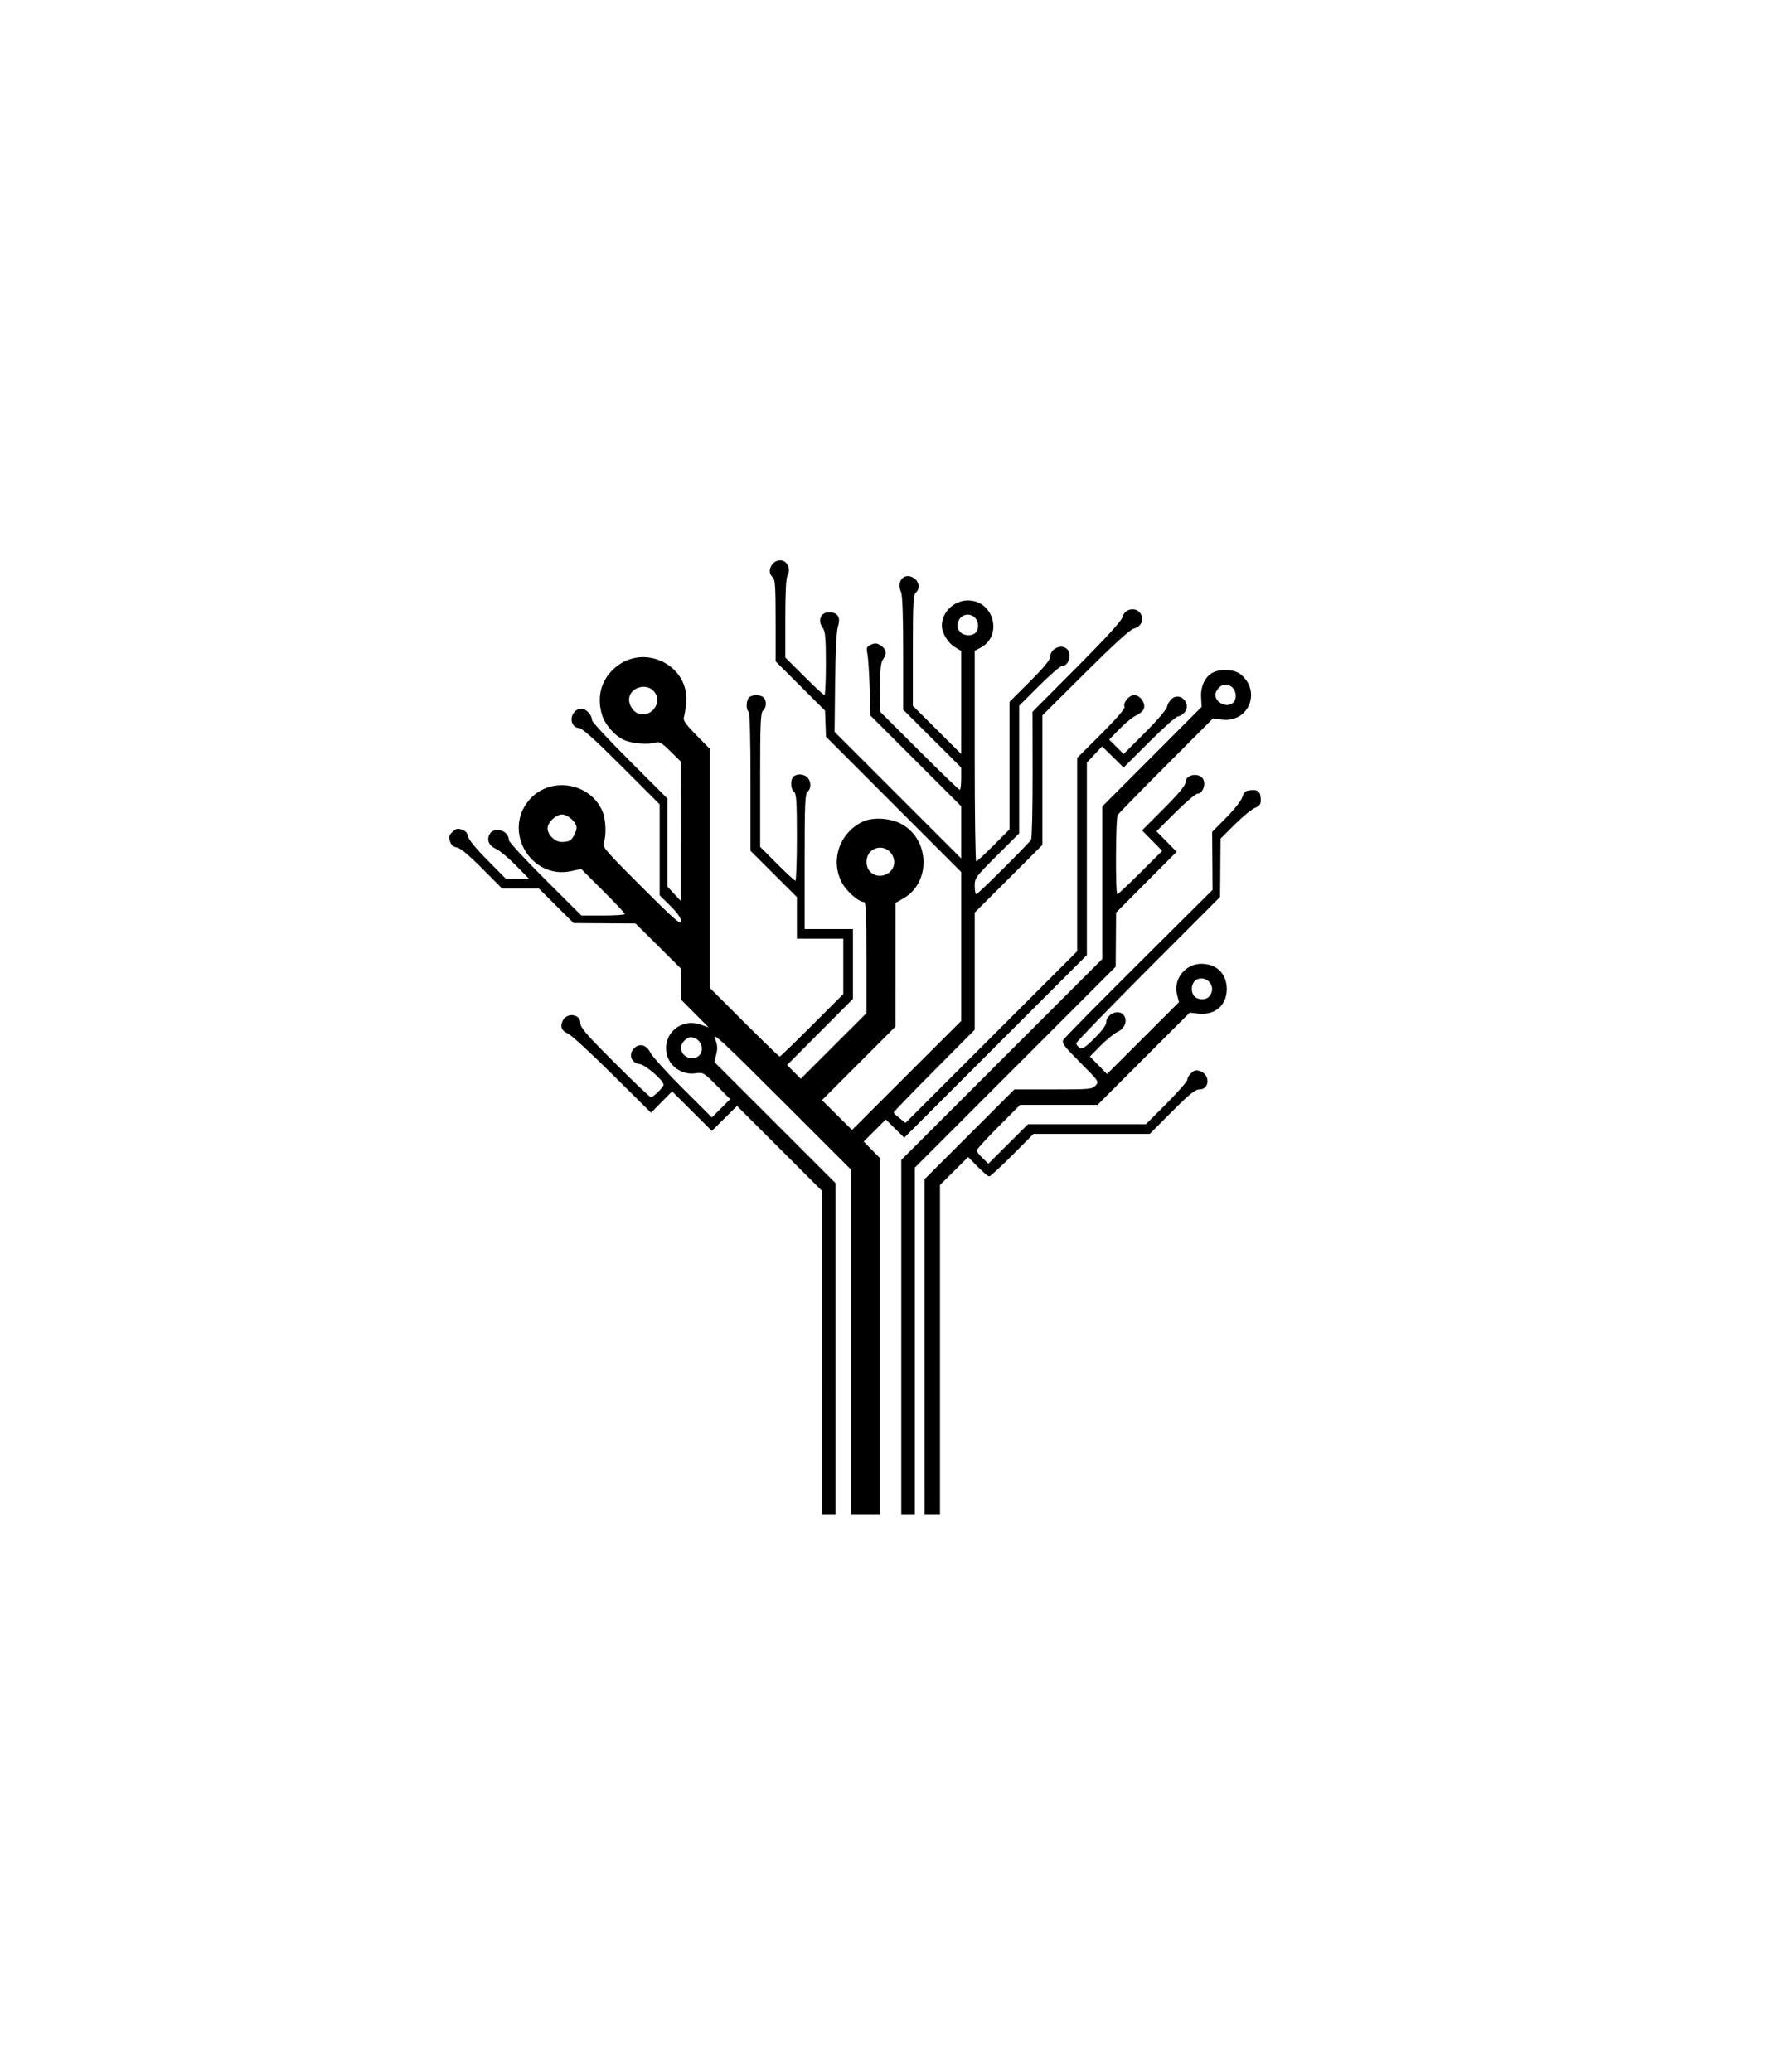 <?xml version="1.0" encoding="UTF-8" standalone="no"?>
<!-- Created with Inkscape (http://www.inkscape.org/) -->

<svg
   xmlns:dc="http://purl.org/dc/elements/1.1/"
   xmlns:cc="http://creativecommons.org/ns#"
   xmlns:rdf="http://www.w3.org/1999/02/22-rdf-syntax-ns#"
   xmlns:svg="http://www.w3.org/2000/svg"
   xmlns="http://www.w3.org/2000/svg"
   xmlns:sodipodi="http://sodipodi.sourceforge.net/DTD/sodipodi-0.dtd"
   xmlns:inkscape="http://www.inkscape.org/namespaces/inkscape"
   width="115mm"
   height="135mm"
   version="1.1"
   viewBox="0 0 115 135"
   id="svg8"
   sodipodi:docname="design.svg"
   inkscape:version="0.92.4 (5da689c313, 2019-01-14)">
  <defs
     id="defs12" />
  <sodipodi:namedview
     pagecolor="#ffffff"
     bordercolor="#666666"
     borderopacity="1"
     objecttolerance="10"
     gridtolerance="10"
     guidetolerance="10"
     inkscape:pageopacity="0"
     inkscape:pageshadow="2"
     inkscape:window-width="1920"
     inkscape:window-height="1001"
     id="namedview10"
     showgrid="false"
     inkscape:zoom="0.46253086"
     inkscape:cx="217.32283"
     inkscape:cy="255.11811"
     inkscape:window-x="-9"
     inkscape:window-y="-9"
     inkscape:window-maximized="1"
     inkscape:current-layer="svg8" />
  <g
     id="g3719"
     transform="matrix(0.476,0,0,0.476,28.406,35.357)">
    <g
       id="g6"
       transform="translate(0,-162)">
      <path
         id="path4"
         d="m 52.844,272.9 v -22.161 l -11.636,-11.627 -1.724,1.709 -1.724,1.709 -5.435,-5.416 -1.443,1.461 -1.443,1.461 -5.297,-5.249 c -2.914,-2.887 -5.628,-5.388 -6.032,-5.557 -0.894,-0.375 -1.145,-0.94 -0.777,-1.748 0.558,-1.225 2.438,-0.99 2.438,0.305 0,0.605 0.852,1.59 4.699,5.433 2.584,2.582 4.81,4.694 4.947,4.694 0.352,0 1.732,-1.365 1.732,-1.713 0,-0.598 -2.505,-2.746 -3.302,-2.832 -1.081,-0.116 -1.522,-1.27 -0.795,-2.074 0.75,-0.828 1.747,-0.597 2.304,0.534 0.251,0.509 2.245,2.71 4.432,4.891 l 3.976,3.965 2.503,-2.503 -1.828,-1.842 c -1.79,-1.804 -1.851,-1.839 -2.927,-1.692 -1.891,0.259 -3.644,-0.993 -3.963,-2.831 -0.462,-2.663 2.052,-4.742 4.653,-3.846 l 1.121,0.386 -3.792,-3.817 v -4.229 l -6.218,-6.174 -8.467,-0.054 -4.772,-4.744 H 9.046 l -2.756,-2.765 c -1.822,-1.828 -2.984,-2.792 -3.43,-2.844 -0.462,-0.054 -0.755,-0.31 -0.931,-0.812 -0.213,-0.608 -0.158,-0.832 0.32,-1.31 0.478,-0.478 0.701,-0.533 1.31,-0.32 0.49,0.172 0.762,0.475 0.819,0.913 0.053,0.408 1.054,1.633 2.641,3.236 l 2.555,2.58 h 3.171 l -1.845,-1.87 c -1.015,-1.028 -2.22,-2.03 -2.679,-2.225 -0.955,-0.406 -1.31,-1.197 -0.891,-1.981 0.618,-1.155 2.651,-0.55 2.651,0.789 0,0.238 2.232,2.656 4.961,5.372 l 4.961,4.938 2.977,0.002 c 1.637,0.001 2.977,-0.09 2.977,-0.201 0,-0.112 -1.345,-1.544 -2.989,-3.184 l -2.989,-2.981 -1.37,0.294 c -5.456,1.17 -9.377,-5.343 -5.817,-9.662 2.79,-3.385 8.417,-2.547 10.109,1.506 0.456,1.091 0.542,3.267 0.169,4.249 -0.222,0.585 0.203,1.082 5.159,6.034 4.527,4.524 5.402,5.289 5.402,4.729 0,-0.459 -0.455,-1.117 -1.455,-2.105 l -1.455,-1.437 v -12.458 l -5.228,-5.223 c -3.711,-3.708 -5.402,-5.223 -5.827,-5.223 -0.379,0 -0.707,-0.239 -0.895,-0.651 -0.394,-0.865 0.3,-1.995 1.225,-1.995 0.665,0 1.464,0.864 1.464,1.583 0,0.224 2.322,2.726 5.159,5.561 l 5.159,5.154 v 12.051 l 0.919,0.988 0.919,0.988 0.014,-19.068 -1.425,-1.407 c -1.179,-1.164 -1.53,-1.374 -2.034,-1.214 -0.988,0.314 -3.039,0.169 -4.202,-0.297 -1.304,-0.522 -2.725,-2.107 -3.145,-3.508 -0.75,-2.504 -0.101,-4.823 1.808,-6.457 3.996,-3.421 10.245,-0.274 9.714,4.891 -0.079,0.768 -0.219,1.634 -0.311,1.925 -0.13,0.41 0.251,0.955 1.698,2.427 l 1.865,1.898 v 32.722 l 4.699,4.694 c 2.584,2.582 4.768,4.694 4.852,4.694 0.084,0 2.077,-1.926 4.429,-4.28 l 4.276,-4.28 v -7.58 h -6.35 v -5.697 l -6.35,-6.333 v -9.447 c 0,-6.013 -0.096,-9.507 -0.265,-9.611 -0.368,-0.227 -0.332,-1.547 0.053,-1.931 0.175,-0.175 0.627,-0.318 1.005,-0.318 0.378,0 0.831,0.143 1.005,0.318 0.44,0.44 0.397,1.403 -0.079,1.799 -0.339,0.281 -0.397,1.67 -0.397,9.486 v 9.157 l 2.31,2.32 c 1.27,1.276 2.401,2.32 2.514,2.32 0.112,0 0.204,-2.664 0.204,-5.921 0,-4.94 -0.066,-5.975 -0.397,-6.25 -0.476,-0.395 -0.523,-1.62 -0.079,-2.064 0.445,-0.445 1.419,-0.395 1.913,0.098 0.526,0.526 0.536,1.536 0.019,1.966 -0.339,0.281 -0.397,1.677 -0.397,9.557 l 1e-5,9.228 h 6.615 v 9.565 l -9.016,9.059 1.874,1.874 8.994,-8.983 v -7.61 c 0,-6.212 -0.066,-7.61 -0.357,-7.61 -0.756,0 -2.501,-1.577 -3.09,-2.793 -1.472,-3.041 -0.231,-6.609 2.838,-8.157 1.369,-0.691 3.854,-0.566 5.39,0.27 3.913,2.13 4.066,8.028 0.264,10.199 l -1.073,0.613 -0.002,8.464 -0.002,8.464 -10.058,10.068 4.107,4.083 7.473,-7.46 7.474,-7.46 v -20.39 l -18.51,-18.524 -0.062,-1.781 -0.062,-1.781 -6.765,-6.75 v -5.594 c 0,-4.649 -0.067,-5.649 -0.397,-5.923 -0.991,-0.823 0.029,-2.597 1.308,-2.276 0.786,0.197 1.175,1.312 0.715,2.048 -0.202,0.324 -0.303,2.277 -0.303,5.852 v 5.366 l 2.584,2.575 c 1.421,1.416 2.672,2.575 2.778,2.575 0.107,0 0.194,-1.942 0.194,-4.315 0,-3.385 -0.084,-4.426 -0.388,-4.829 -0.857,-1.133 -0.262,-2.345 1.073,-2.186 1.033,0.123 1.334,0.746 0.957,1.98 -0.192,0.63 -0.337,3.553 -0.381,7.698 l -0.071,6.682 17.33,17.324 v -7.145 l -12.409,-12.401 -0.116,-3.719 c -0.064,-2.046 -0.201,-4.163 -0.306,-4.704 -0.171,-0.887 -0.123,-1.016 0.489,-1.294 0.555,-0.253 0.801,-0.229 1.351,0.131 0.759,0.497 0.856,1.143 0.284,1.899 -0.292,0.386 -0.391,1.333 -0.397,3.823 l -0.008,3.31 5.36,5.355 c 2.948,2.946 5.448,5.355 5.556,5.355 0.108,0 0.196,-0.686 0.196,-1.525 v -1.525 l -7.938,-7.924 v -7.73 c 0,-5.17 -0.099,-7.947 -0.298,-8.384 -0.682,-1.496 0.479,-2.744 1.766,-1.9 0.735,0.482 0.862,1.493 0.252,2 -0.336,0.279 -0.397,1.494 -0.397,7.908 v 7.578 l 6.615,6.599 v -14.104 l -0.898,-0.555 c -0.932,-0.576 -1.748,-1.934 -1.748,-2.91 0,-1.85 1.659,-3.455 3.572,-3.455 3.568,0 4.827,4.873 1.681,6.501 l -0.754,0.39 v 14.413 c 0,7.927 0.092,14.413 0.204,14.413 0.112,0 1.184,-0.985 2.381,-2.188 l 2.177,-2.188 v -17.461 l 2.778,-2.769 c 1.844,-1.838 2.778,-2.964 2.778,-3.35 0,-1.151 1.546,-1.878 2.328,-1.095 0.714,0.714 0.213,2.328 -0.723,2.328 -0.223,0 -1.628,1.218 -3.122,2.707 l -2.716,2.707 v 17.481 l -3.043,3.034 c -2.931,2.923 -3.043,3.075 -3.043,4.163 0,0.621 0.098,1.129 0.218,1.129 0.224,0 7.095,-6.836 7.495,-7.458 0.123,-0.191 0.218,-4.21 0.211,-8.931 l -0.013,-8.583 6.069,-6.101 c 4.028,-4.049 6.126,-6.35 6.239,-6.84 0.295,-1.277 2.05,-1.492 2.586,-0.316 0.364,0.799 -0.119,1.662 -1.049,1.876 -0.465,0.107 -2.805,2.24 -6.607,6.02 l -5.887,5.854 v 17.737 l -9.26,9.249 v 16.047 l -5.556,5.591 c -3.056,3.075 -5.55,5.657 -5.542,5.738 0.008,0.081 0.376,0.433 0.818,0.782 l 0.804,0.636 23.499,-23.494 v -26.468 l 3.311,-3.303 c 2.048,-2.043 3.256,-3.443 3.169,-3.671 -0.23,-0.598 0.605,-1.617 1.326,-1.617 0.804,0 1.572,1.068 1.326,1.844 -0.095,0.301 -0.552,0.71 -1.014,0.91 -0.462,0.2 -1.492,1.032 -2.289,1.85 l -1.448,1.487 1.974,1.974 2.912,-2.912 c 1.699,-1.699 2.964,-3.186 3.036,-3.569 0.068,-0.361 0.37,-0.859 0.672,-1.107 1.18,-0.969 2.732,0.778 1.702,1.917 -0.258,0.285 -0.658,0.518 -0.888,0.518 -0.23,0 -1.996,1.575 -3.925,3.499 l -3.507,3.499 -2.944,-2.898 -2.088,2.228 v 26.344 l -24.993,24.997 -2.531,-2.493 -1.511,1.511 -1.511,1.511 2.235,2.277 v 48.796 h -3.969 v -47.231 l -9.528,-9.524 c -8.142,-8.138 -9.465,-9.362 -9.093,-8.411 0.342,0.873 0.379,1.336 0.171,2.154 l -0.264,1.042 16.598,16.591 v 45.379 h -1.852 z m -16.82,-40.696 c 0.865,-0.865 0.117,-2.495 -1.144,-2.495 -0.578,0 -1.351,0.806 -1.351,1.409 0,1.255 1.62,1.96 2.495,1.085 z m 26.042,-25.072 c 0.673,-0.54 0.856,-1.48 0.444,-2.276 -0.961,-1.858 -3.581,-1.224 -3.581,0.868 0,1.656 1.813,2.47 3.136,1.409 z m -43.723,-4.348 c 0.389,-0.26 0.899,-1.253 0.899,-1.75 0,-0.742 -1.175,-1.818 -1.984,-1.818 -0.847,0 -1.984,1.087 -1.984,1.897 0,0.885 1.025,1.873 1.937,1.869 0.462,-0.002 0.972,-0.091 1.132,-0.198 z m 11.551,-18.088 c 1.143,-1.538 -0.347,-3.477 -2.18,-2.838 -1.335,0.465 -1.683,1.82 -0.768,2.983 0.747,0.949 2.187,0.878 2.948,-0.145 z m 44.131,-10.574 c 0.413,-0.772 0.094,-1.79 -0.671,-2.139 -1.377,-0.627 -2.643,1.206 -1.572,2.277 0.611,0.611 1.884,0.533 2.243,-0.138 z m -10.332,96.663 v -24.276 l 27.517,-27.513 v -20.882 l 13.596,-13.63 -0.071,-1.335 c -0.082,-1.545 0.592,-2.898 1.694,-3.4 1.1,-0.501 2.871,-0.384 3.668,0.243 2.933,2.307 1.181,6.678 -2.502,6.242 l -1.247,-0.148 -6.389,6.4 c -3.514,3.52 -6.502,6.579 -6.641,6.797 -0.283,0.445 -0.329,10.848 -0.048,10.848 0.099,0 1.52,-1.337 3.158,-2.97 l 2.979,-2.97 -2.761,-2.796 2.97,-2.978 c 1.98,-1.986 2.97,-3.172 2.97,-3.56 0,-1.261 2.222,-1.458 2.532,-0.224 0.198,0.788 -0.285,1.74 -0.883,1.74 -0.247,0 -1.611,1.158 -3.032,2.573 l -2.583,2.573 2.763,2.797 -8.287,8.328 -0.027,3.704 -0.027,3.704 -13.749,13.755 -13.749,13.755 v 47.5 h -1.852 z m 45.455,-86.901 c 0.554,-0.554 0.377,-1.748 -0.326,-2.209 -0.742,-0.486 -1.527,-0.214 -2.015,0.698 -0.643,1.201 1.359,2.493 2.341,1.511 z m -42.28,88.223 v -22.955 l 12.307,-12.299 h 5.315 c 5.014,0 5.342,-0.031 5.803,-0.54 0.482,-0.533 0.454,-0.574 -2.103,-3.141 -2.219,-2.227 -2.552,-2.673 -2.317,-3.098 0.151,-0.273 4.81,-5.007 10.353,-10.519 l 10.079,-10.022 -0.029,-3.972 -0.029,-3.972 1.924,-1.937 c 1.059,-1.066 2.05,-2.328 2.205,-2.807 0.235,-0.727 0.428,-0.884 1.179,-0.956 1.01,-0.097 1.341,0.236 1.347,1.355 0.003,0.582 -0.175,0.815 -0.828,1.09 -0.458,0.193 -1.697,1.213 -2.754,2.268 l -1.922,1.918 -0.068,7.985 -9.846,9.866 c -5.415,5.426 -9.846,10.002 -9.846,10.168 0,0.166 0.206,0.432 0.459,0.591 0.384,0.242 0.72,0.031 2.05,-1.286 0.953,-0.943 1.592,-1.801 1.592,-2.138 0,-1.152 1.671,-1.898 2.368,-1.058 0.599,0.722 0.225,1.829 -0.78,2.309 -0.509,0.243 -1.576,1.106 -2.371,1.918 l -1.445,1.476 2.348,2.392 9.851,-9.841 -0.269,-1.008 c -0.561,-2.103 1.111,-4.241 3.317,-4.241 2.112,0 3.487,1.364 3.489,3.46 10e-4,2.227 -1.617,3.616 -3.914,3.357 l -1.158,-0.131 -12.62,12.629 h -10.596 l -2.972,2.981 c -1.635,1.639 -2.972,3.105 -2.972,3.258 0,0.152 0.36,0.622 0.8,1.043 l 0.8,0.766 5.421,-5.402 h 16.14 l 2.84,-2.849 c 1.562,-1.567 2.84,-3.037 2.84,-3.266 0,-0.23 0.242,-0.636 0.537,-0.904 0.419,-0.38 0.689,-0.432 1.228,-0.239 1.375,0.491 1.289,2.496 -0.107,2.496 -0.592,0 -1.349,0.61 -3.775,3.043 l -3.034,3.043 h -15.918 l -2.893,2.908 c -1.591,1.599 -3.017,2.909 -3.168,2.91 -0.151,10e-4 -0.862,-0.594 -1.579,-1.323 l -1.305,-1.325 -3.853,3.827 v 45.125 h -2.117 z m 39.189,-48.276 c 0.614,-1.148 -0.42,-2.449 -1.683,-2.119 -1.141,0.298 -1.241,2.269 -0.136,2.678 0.778,0.288 1.481,0.072 1.819,-0.559 z"
         inkscape:connector-curvature="0"
         style="stroke-width:0.265" />
    </g>
  </g>
</svg>
